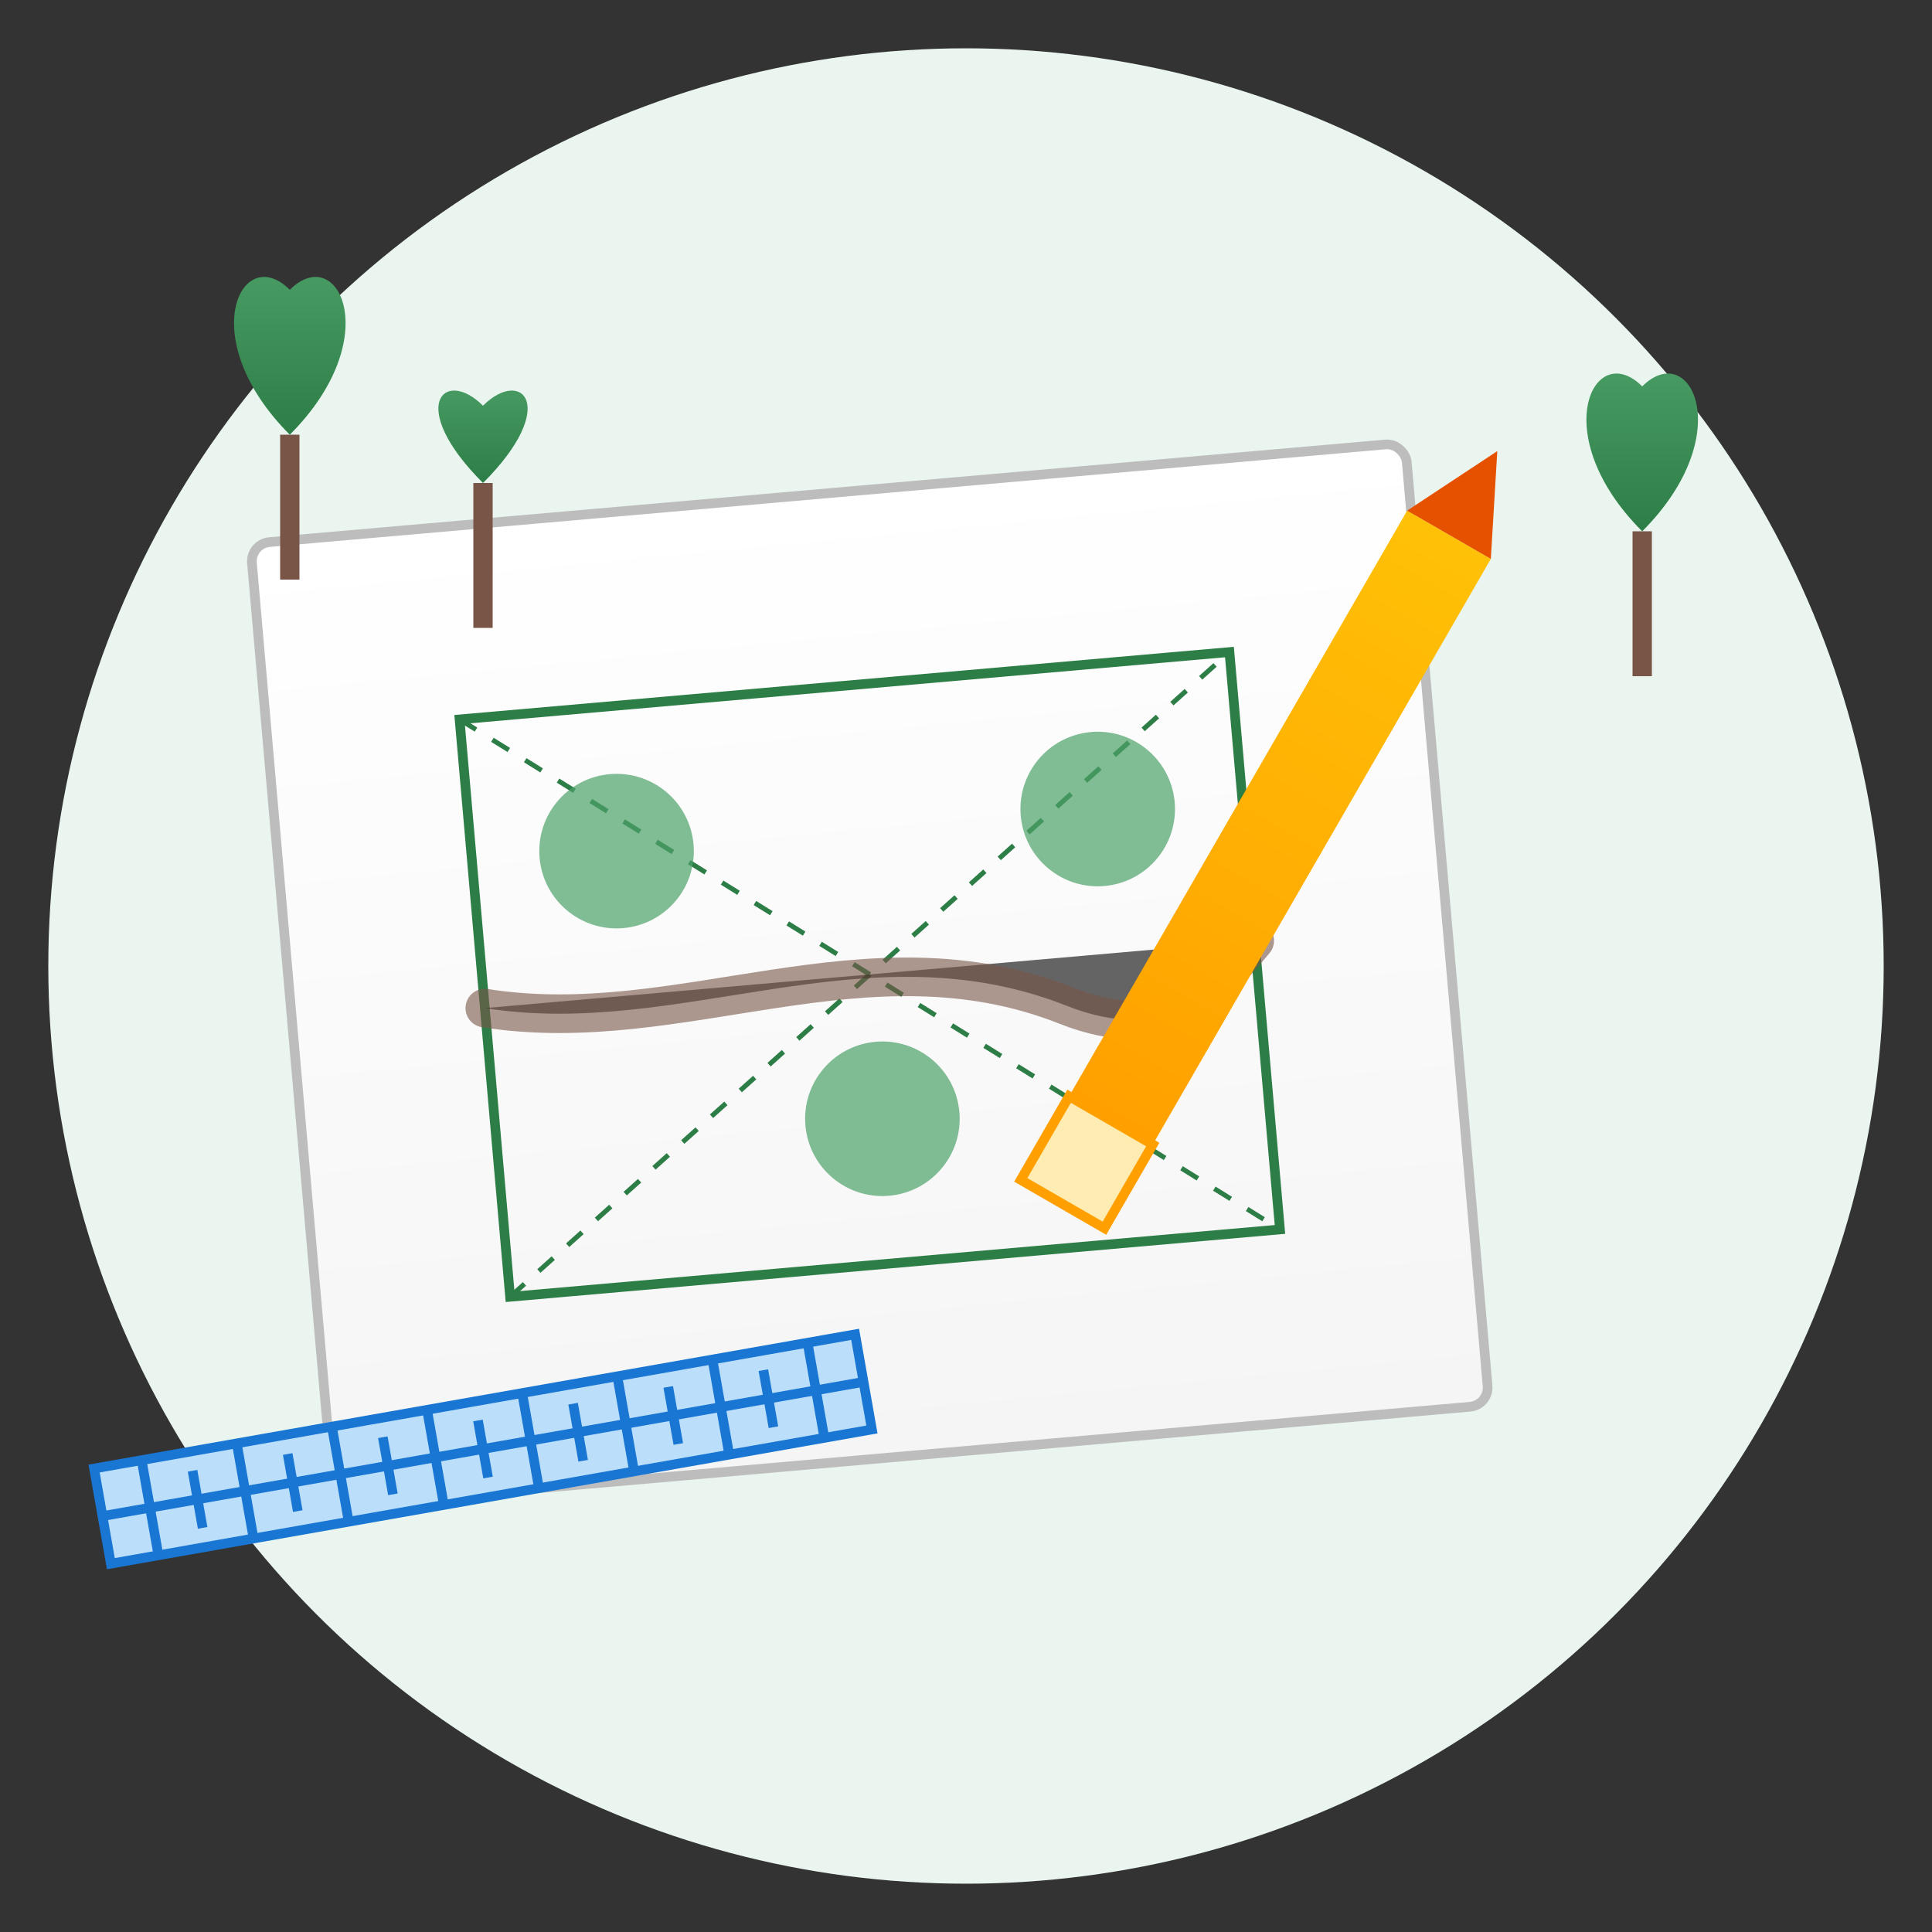 <svg xmlns="http://www.w3.org/2000/svg" viewBox="0 0 200 200">
  <rect x="0" y="0" width="200" height="200" fill="#333333" stroke="none"/>
  <defs>
    <linearGradient id="paperGradient" x1="0%" y1="0%" x2="0%" y2="100%">
      <stop offset="0%" stop-color="#FFFFFF" />
      <stop offset="100%" stop-color="#F5F5F5" />
    </linearGradient>
    <linearGradient id="pencilGradient" x1="0%" y1="0%" x2="0%" y2="100%">
      <stop offset="0%" stop-color="#FFC107" />
      <stop offset="100%" stop-color="#FFA000" />
    </linearGradient>
    <linearGradient id="plantGradient" x1="0%" y1="0%" x2="0%" y2="100%">
      <stop offset="0%" stop-color="#4ca168" />
      <stop offset="100%" stop-color="#2d7d46" />
    </linearGradient>
  </defs>
  
  <!-- Background Circle -->
  <circle cx="100" cy="100" r="95" fill="#e9f5ee" />
  
  <!-- Drawing/Blueprint -->
  <g transform="translate(100, 100) rotate(-5)">
    <!-- Paper -->
    <rect x="-70" y="-50" width="120" height="100" rx="2" fill="url(#paperGradient)" stroke="#BDBDBD" stroke-width="1" />
    
    <!-- Garden Design on Paper -->
    <path d="M-50,-30 L-50,30 L30,30 L30,-30 Z" stroke="#2d7d46" stroke-width="1" fill="none" />
    <path d="M-50,-30 L30,30 M-50,30 L30,-30" stroke="#2d7d46" stroke-width="0.5" stroke-dasharray="2,2" />
    
    <!-- Trees on Plan -->
    <circle cx="-35" cy="-15" r="8" fill="#4ca168" opacity="0.7" />
    <circle cx="15" cy="-15" r="8" fill="#4ca168" opacity="0.7" />
    <circle cx="-10" cy="15" r="8" fill="#4ca168" opacity="0.7" />
    
    <!-- Pathway -->
    <path d="M-50,0 C-30,5 -10,-5 10,5 C20,10 25,5 30,0" stroke="#795548" stroke-width="4" stroke-linecap="round" opacity="0.6" />
  </g>
  
  <!-- Pencil -->
  <g transform="translate(130, 90) rotate(30)">
    <rect x="-5" y="-40" width="10" height="70" fill="url(#pencilGradient)" />
    <polygon points="0,-50 -5,-40 5,-40" fill="#E65100" />
    <rect x="-5" y="30" width="10" height="10" fill="#FFECB3" stroke="#FFA000" stroke-width="1" />
  </g>
  
  <!-- Ruler -->
  <g transform="translate(50, 150) rotate(-10)">
    <rect x="-40" y="-5" width="80" height="10" fill="#BBDEFB" stroke="#1976D2" stroke-width="1" />
    <path d="M-40,0 L40,0" stroke="#1976D2" stroke-width="1" />
    <path d="M-35,5 L-35,-5 M-30,3 L-30,-3 M-25,5 L-25,-5 M-20,3 L-20,-3 M-15,5 L-15,-5 M-10,3 L-10,-3 M-5,5 L-5,-5 M0,3 L0,-3 M5,5 L5,-5 M10,3 L10,-3 M15,5 L15,-5 M20,3 L20,-3 M25,5 L25,-5 M30,3 L30,-3 M35,5 L35,-5" stroke="#1976D2" stroke-width="1" />
  </g>
  
  <!-- Plants -->
  <g transform="translate(30, 40)">
    <path d="M0,20 L0,5" stroke="#795548" stroke-width="2" />
    <path d="M0,5 C-10,-5 -5,-15 0,-10 C5,-15 10,-5 0,5" fill="url(#plantGradient)" />
  </g>
  
  <g transform="translate(50, 50)">
    <path d="M0,15 L0,0" stroke="#795548" stroke-width="2" />
    <path d="M0,0 C-8,-8 -4,-12 0,-8 C4,-12 8,-8 0,0" fill="url(#plantGradient)" />
  </g>
  
  <g transform="translate(170, 50)">
    <path d="M0,20 L0,5" stroke="#795548" stroke-width="2" />
    <path d="M0,5 C-10,-5 -5,-15 0,-10 C5,-15 10,-5 0,5" fill="url(#plantGradient)" />
  </g>
</svg>
